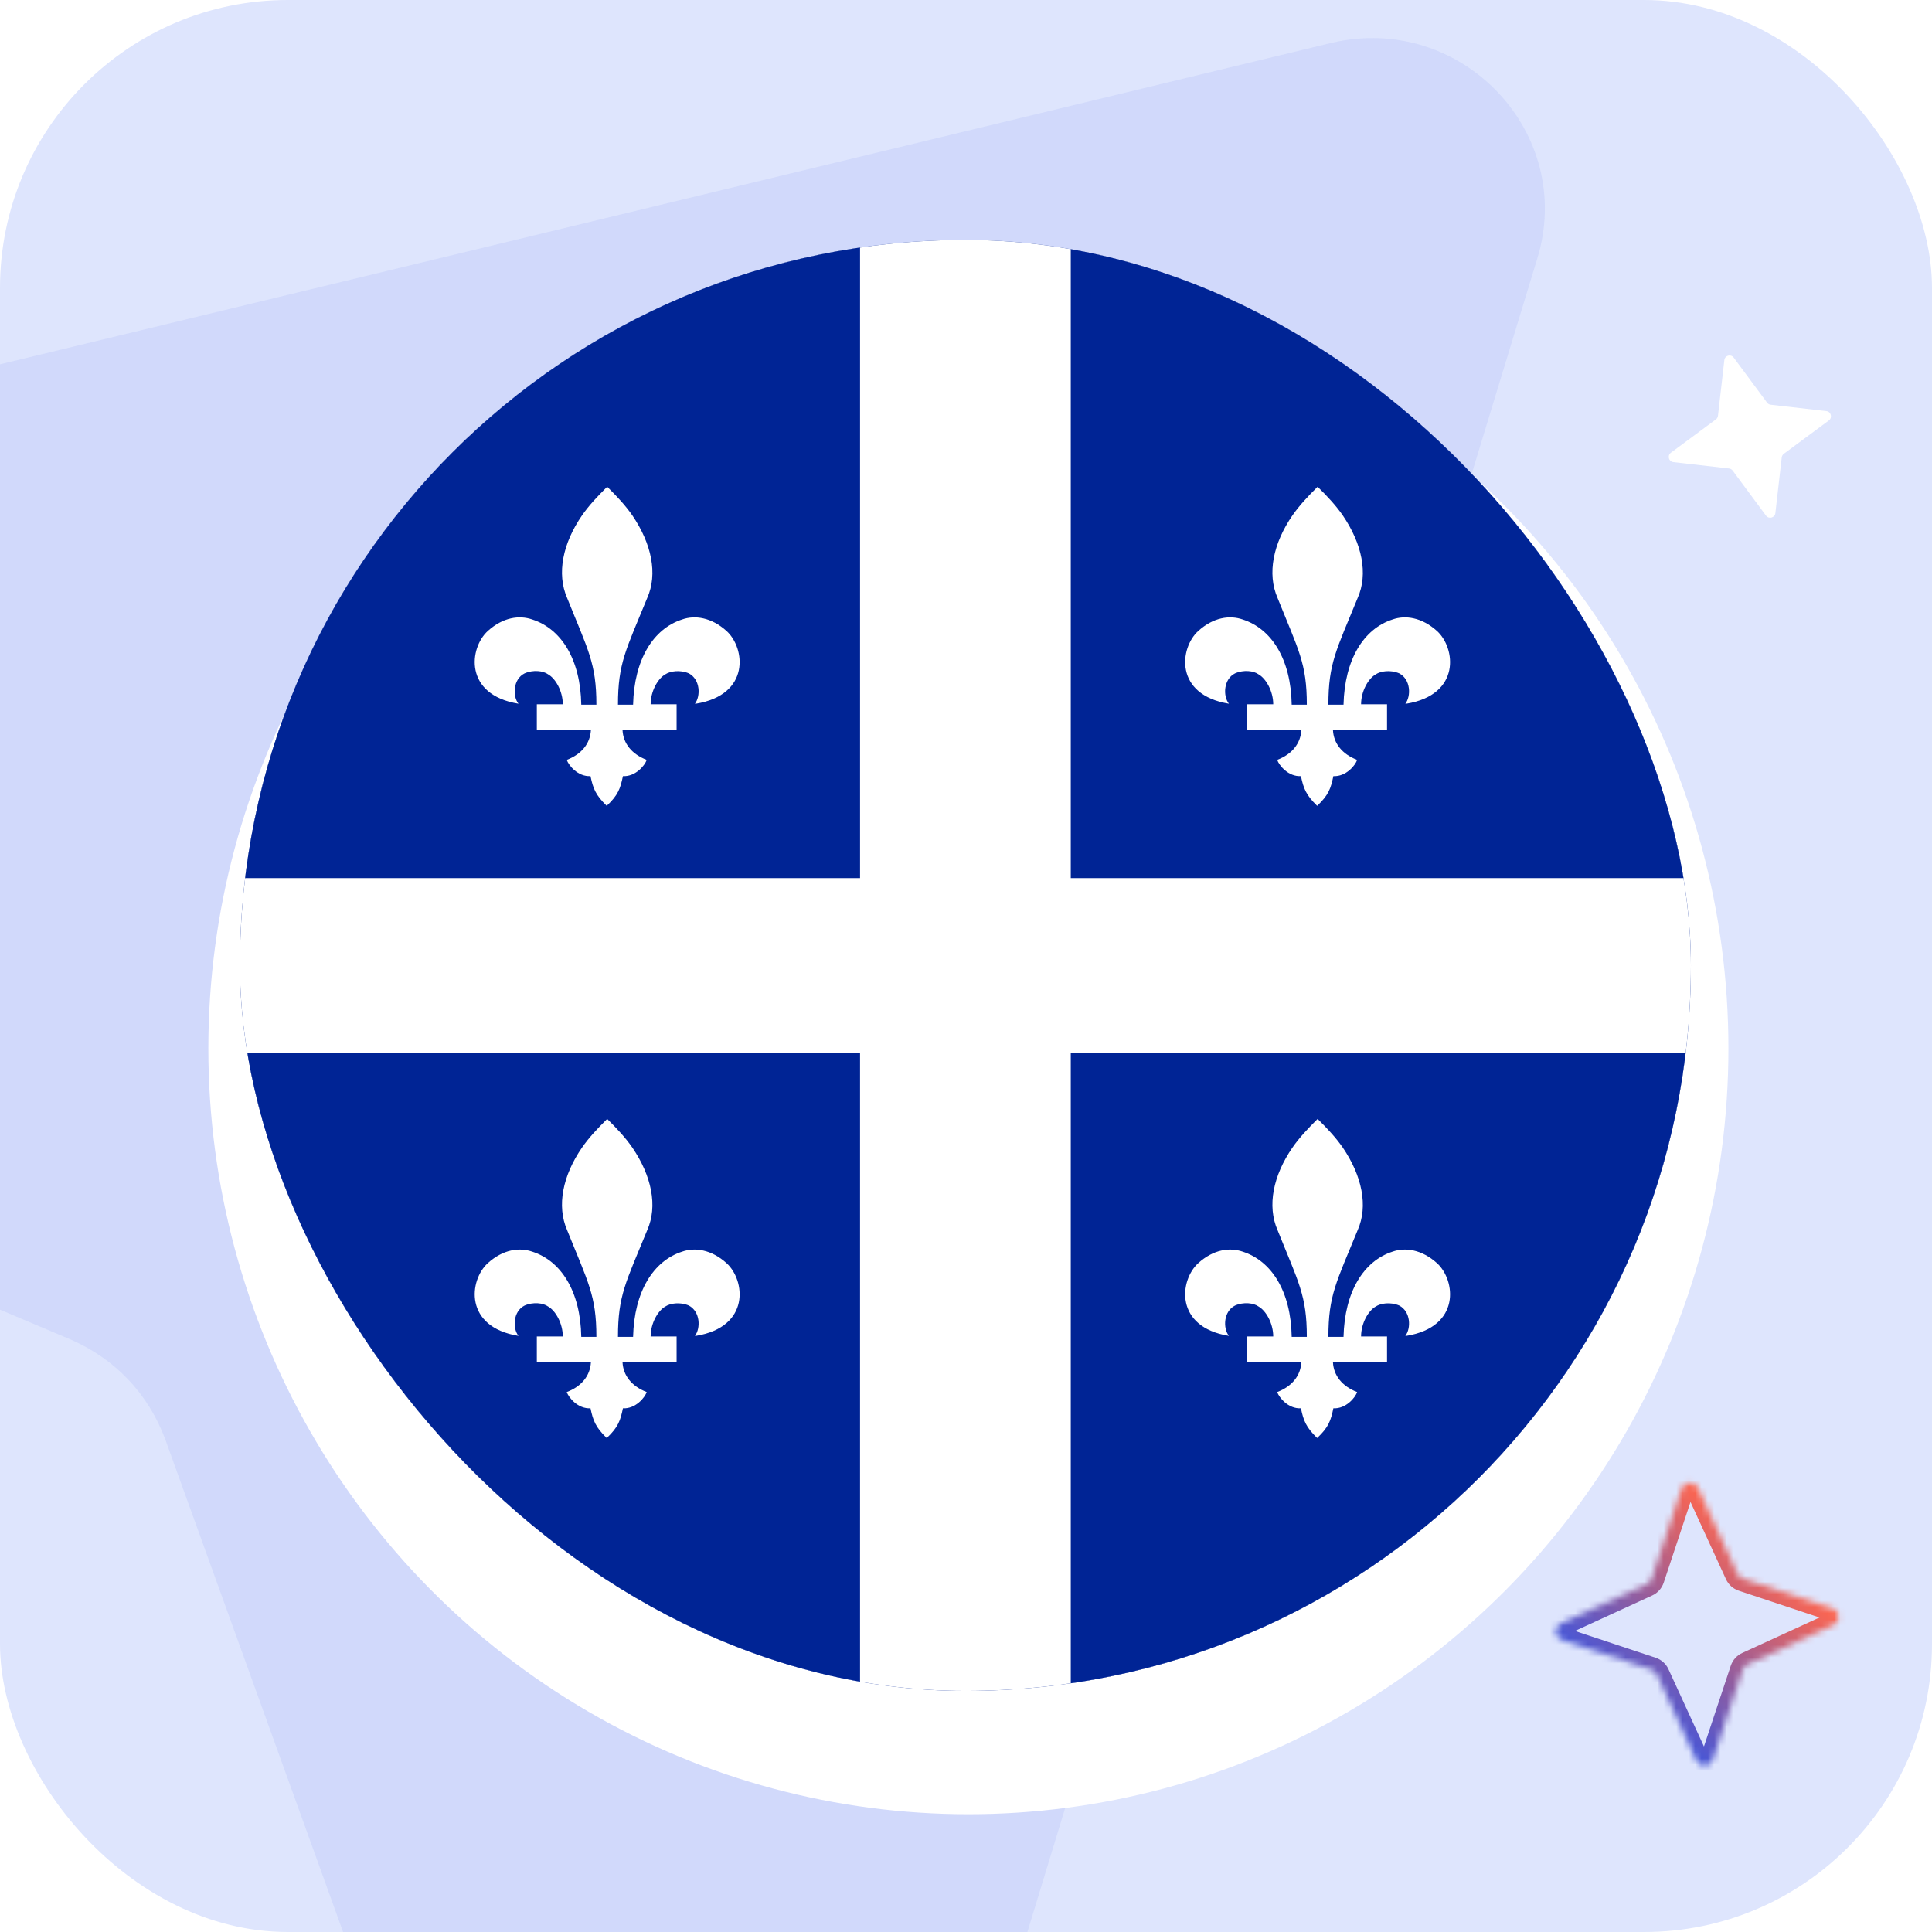 <svg width="306" height="306" viewBox="0 0 306 306" fill="none" xmlns="http://www.w3.org/2000/svg">
<g clip-path="url(#clip0_11817_17384)">
<rect width="306" height="306" rx="45.598" fill="#DEE5FD"/>
<path opacity="0.2" d="M210.937 6.779L-145.611 92.857C-171.232 99.07 -174.186 133.897 -149.822 144.144L11.203 212.169C18.243 215.236 23.476 220.748 26.155 227.916L85.3 391.773C94.017 416.366 129.504 415.406 136.984 390.483L243.457 41.029C249.635 21.058 231.506 1.964 210.937 6.779Z" fill="#9BACF7"/>
<g filter="url(#filter0_d_11817_17384)">
<ellipse cx="153.378" cy="153.291" rx="120.378" ry="121.291" fill="white"/>
</g>
<g clip-path="url(#clip1_11817_17384)">
<rect x="38" y="38" width="229.813" height="229.814" rx="114.907" fill="#002495"/>
<path d="M276.4 0.809H29.422V288.791H276.4V0.809Z" fill="white"/>
<path d="M136.219 20.836H-89.78V139.08H136.219V20.836Z" fill="#002495"/>
<path d="M395.593 20.836H169.594V139.08H395.593V20.836Z" fill="#002495"/>
<path d="M136.218 166.734H-89.781V284.978H136.218V166.734Z" fill="#002495"/>
<path d="M395.593 166.734H169.594V284.978H395.593V166.734Z" fill="#002495"/>
<path d="M222.593 211.586C223.507 210.373 223.452 207.744 221.624 206.779C220.198 206.173 218.654 206.43 217.913 206.926C216.716 207.588 215.574 209.601 215.574 211.678H219.687V215.777H211.122C211.232 217.845 212.548 219.563 214.952 220.483C214.669 221.346 213.179 223.166 211.186 223.056C210.784 224.977 210.446 226.043 208.618 227.762C206.845 226.043 206.452 224.986 206.049 223.056C204.048 223.157 202.622 221.392 202.284 220.483C204.678 219.573 205.995 217.854 206.113 215.777H197.549V211.678H201.662C201.662 209.61 200.52 207.588 199.322 206.926C198.582 206.375 196.982 206.173 195.611 206.779C193.783 207.689 193.674 210.373 194.642 211.586C185.959 210.171 186.818 202.744 189.789 200.061C192.184 197.892 194.761 197.533 196.818 198.241C201.388 199.711 204.468 204.509 204.587 211.742H206.982C206.982 205.171 205.666 203.103 202.357 194.859C200.648 190.971 201.671 186.164 204.697 181.771C205.784 180.199 207.155 178.738 208.691 177.222C210.236 178.738 211.607 180.209 212.685 181.771C215.711 186.219 216.743 191.017 215.025 194.859C211.652 203.103 210.4 205.171 210.4 211.742H212.795C212.969 204.564 215.994 199.711 220.564 198.241C222.566 197.533 225.189 197.892 227.593 200.061C230.563 202.744 231.423 210.171 222.739 211.586H222.63H222.593Z" fill="white"/>
<path d="M110.07 211.586C110.984 210.373 110.93 207.744 109.102 206.779C107.676 206.173 106.131 206.43 105.391 206.926C104.193 207.588 103.051 209.601 103.051 211.678H107.164V215.777H98.6C98.709 217.845 100.025 219.563 102.429 220.483C102.146 221.346 100.656 223.166 98.663 223.056C98.261 224.977 97.923 226.043 96.095 227.762C94.322 226.043 93.929 224.986 93.527 223.056C91.525 223.157 90.099 221.392 89.761 220.483C92.156 219.573 93.472 217.854 93.591 215.777H85.026V211.678H89.139C89.139 209.61 87.997 207.588 86.799 206.926C86.059 206.375 84.46 206.173 83.088 206.779C81.26 207.689 81.151 210.373 82.12 211.586C73.436 210.171 74.296 202.744 77.266 200.061C79.661 197.892 82.239 197.533 84.295 198.241C88.865 199.711 91.945 204.509 92.064 211.742H94.459C94.459 205.171 93.143 203.103 89.834 194.859C88.125 190.971 89.148 186.164 92.174 181.771C93.262 180.199 94.633 178.738 96.168 177.222C97.713 178.738 99.084 180.209 100.162 181.771C103.188 186.219 104.221 191.017 102.502 194.859C99.13 203.103 97.877 205.171 97.877 211.742H100.272C100.446 204.564 103.471 199.711 108.041 198.241C110.043 197.533 112.666 197.892 115.07 200.061C118.041 202.744 118.9 210.171 110.217 211.586H110.107H110.07Z" fill="white"/>
<path d="M222.593 111.458C223.507 110.245 223.453 107.616 221.624 106.651C220.199 106.045 218.654 106.302 217.914 106.798C216.716 107.46 215.574 109.473 215.574 111.55H219.687V115.649H211.122C211.232 117.717 212.548 119.436 214.952 120.355C214.669 121.219 213.179 123.038 211.186 122.928C210.784 124.849 210.446 125.915 208.618 127.634C206.845 125.915 206.452 124.858 206.05 122.928C204.048 123.029 202.622 121.265 202.284 120.355C204.679 119.445 205.995 117.726 206.114 115.649H197.549V111.55H201.662C201.662 109.482 200.52 107.46 199.322 106.798C198.582 106.247 196.983 106.045 195.611 106.651C193.783 107.561 193.674 110.245 194.643 111.458C185.959 110.043 186.819 102.616 189.789 99.933C192.184 97.764 194.761 97.405 196.818 98.113C201.388 99.584 204.468 104.381 204.587 111.614H206.982C206.982 105.043 205.666 102.975 202.357 94.731C200.648 90.843 201.671 86.036 204.697 81.643C205.785 80.072 207.156 78.61 208.691 77.094C210.236 78.61 211.607 80.081 212.685 81.643C215.711 86.091 216.744 90.889 215.025 94.731C211.653 102.975 210.4 105.043 210.4 111.614H212.795C212.969 104.436 215.994 99.584 220.564 98.113C222.566 97.405 225.189 97.764 227.593 99.933C230.564 102.616 231.423 110.043 222.74 111.458H222.63H222.593Z" fill="white"/>
<path d="M110.07 111.458C110.984 110.245 110.93 107.616 109.102 106.651C107.676 106.045 106.131 106.302 105.391 106.798C104.193 107.46 103.051 109.473 103.051 111.55H107.164V115.649H98.6C98.709 117.717 100.025 119.436 102.429 120.355C102.146 121.219 100.656 123.038 98.663 122.928C98.261 124.849 97.923 125.915 96.095 127.634C94.322 125.915 93.929 124.858 93.527 122.928C91.525 123.029 90.099 121.265 89.761 120.355C92.156 119.445 93.472 117.726 93.591 115.649H85.026V111.55H89.139C89.139 109.482 87.997 107.46 86.799 106.798C86.059 106.247 84.46 106.045 83.088 106.651C81.26 107.561 81.151 110.245 82.12 111.458C73.436 110.043 74.296 102.616 77.266 99.933C79.661 97.764 82.239 97.405 84.295 98.113C88.865 99.584 91.945 104.381 92.064 111.614H94.459C94.459 105.043 93.143 102.975 89.834 94.731C88.125 90.843 89.148 86.036 92.174 81.643C93.262 80.072 94.633 78.61 96.168 77.094C97.713 78.61 99.084 80.081 100.162 81.643C103.188 86.091 104.221 90.889 102.502 94.731C99.13 102.975 97.877 105.043 97.877 111.614H100.272C100.446 104.436 103.471 99.584 108.041 98.113C110.043 97.405 112.666 97.764 115.07 99.933C118.041 102.616 118.9 110.043 110.217 111.458H110.107H110.07Z" fill="white"/>
</g>
<mask id="path-14-inside-1_11817_17384" fill="white">
<path d="M276.022 250.041L290.266 254.773C291.46 255.17 291.561 256.829 290.409 257.365L276.77 263.63C276.424 263.787 276.155 264.087 276.027 264.458L271.296 278.702C270.899 279.896 269.24 279.997 268.704 278.845L262.439 265.206C262.282 264.86 261.982 264.591 261.611 264.463L247.367 259.732C246.173 259.335 246.072 257.676 247.224 257.14L260.863 250.875C261.209 250.718 261.478 250.418 261.606 250.046L266.337 235.802C266.734 234.609 268.393 234.508 268.929 235.66L275.194 249.299C275.351 249.645 275.651 249.914 276.022 250.041Z"/>
</mask>
<path d="M276.022 250.041L275.374 251.933L275.383 251.937L275.392 251.94L276.022 250.041ZM290.266 254.773L290.898 252.875L290.897 252.875L290.266 254.773ZM290.409 257.365L291.244 259.182L291.253 259.178L290.409 257.365ZM276.77 263.63L277.596 265.451L277.604 265.447L276.77 263.63ZM276.027 264.458L274.135 263.81L274.132 263.819L274.129 263.828L276.027 264.458ZM271.296 278.702L273.194 279.334L273.194 279.333L271.296 278.702ZM268.704 278.845L266.887 279.68L266.891 279.689L268.704 278.845ZM262.439 265.206L260.618 266.032L260.622 266.04L262.439 265.206ZM261.611 264.463L262.259 262.571L262.25 262.568L262.241 262.565L261.611 264.463ZM247.367 259.732L246.735 261.63L246.736 261.63L247.367 259.732ZM247.224 257.14L246.389 255.322L246.38 255.327L247.224 257.14ZM260.863 250.875L260.037 249.054L260.029 249.058L260.863 250.875ZM261.606 250.046L263.498 250.695L263.501 250.686L263.504 250.677L261.606 250.046ZM266.337 235.802L264.439 235.171L264.439 235.172L266.337 235.802ZM268.929 235.66L270.746 234.825L270.742 234.816L268.929 235.66ZM275.194 249.299L277.015 248.473L277.011 248.464L275.194 249.299ZM275.392 251.94L289.636 256.671L290.897 252.875L276.653 248.143L275.392 251.94ZM289.635 256.671C289.113 256.497 289.076 255.779 289.565 255.552L291.253 259.178C294.047 257.878 293.808 253.843 290.898 252.875L289.635 256.671ZM289.574 255.547L275.935 261.812L277.604 265.447L291.244 259.182L289.574 255.547ZM275.944 261.808C275.077 262.201 274.435 262.937 274.135 263.81L277.919 265.107C277.875 265.237 277.77 265.372 277.596 265.451L275.944 261.808ZM274.129 263.828L269.398 278.072L273.194 279.333L277.925 265.089L274.129 263.828ZM269.398 278.071C269.572 277.548 270.29 277.512 270.517 278.001L266.891 279.689C268.19 282.482 272.225 282.244 273.194 279.334L269.398 278.071ZM270.521 278.01L264.257 264.371L260.622 266.04L266.887 279.68L270.521 278.01ZM264.261 264.379C263.868 263.513 263.132 262.871 262.259 262.571L260.962 266.355C260.832 266.311 260.697 266.206 260.618 266.032L264.261 264.379ZM262.241 262.565L247.997 257.834L246.736 261.63L260.98 266.361L262.241 262.565ZM247.998 257.834C248.52 258.008 248.557 258.726 248.068 258.953L246.38 255.327C243.586 256.626 243.825 260.661 246.735 261.63L247.998 257.834ZM248.059 258.957L261.698 252.693L260.029 249.058L246.389 255.322L248.059 258.957ZM261.689 252.696C262.556 252.304 263.198 251.568 263.498 250.695L259.714 249.398C259.758 249.268 259.863 249.133 260.037 249.054L261.689 252.696ZM263.504 250.677L268.235 236.433L264.439 235.172L259.708 249.416L263.504 250.677ZM268.235 236.434C268.061 236.956 267.343 236.993 267.116 236.503L270.742 234.816C269.443 232.022 265.408 232.261 264.439 235.171L268.235 236.434ZM267.112 236.495L273.376 250.134L277.011 248.464L270.746 234.825L267.112 236.495ZM273.372 250.125C273.765 250.992 274.501 251.634 275.374 251.933L276.671 248.15C276.801 248.194 276.936 248.299 277.015 248.473L273.372 250.125Z" fill="url(#paint0_linear_11817_17384)" mask="url(#path-14-inside-1_11817_17384)"/>
<path d="M282.202 72.447L281.193 81.268C281.108 82.007 280.16 82.267 279.71 81.665L274.427 74.531C274.294 74.35 274.087 74.23 273.857 74.202L265.036 73.193C264.297 73.108 264.037 72.16 264.639 71.71L271.773 66.427C271.955 66.294 272.074 66.087 272.102 65.857L273.111 57.036C273.196 56.297 274.144 56.037 274.594 56.639L279.878 63.773C280.01 63.955 280.217 64.074 280.447 64.102L289.268 65.111C290.007 65.196 290.267 66.144 289.665 66.594L282.531 71.877C282.35 72.01 282.23 72.217 282.202 72.447Z" fill="white"/>
</g>
<defs>
<filter id="filter0_d_11817_17384" x="1.993" y="13.761" width="302.77" height="304.594" filterUnits="userSpaceOnUse" color-interpolation-filters="sRGB">
<feFlood flood-opacity="0" result="BackgroundImageFix"/>
<feColorMatrix in="SourceAlpha" type="matrix" values="0 0 0 0 0 0 0 0 0 0 0 0 0 0 0 0 0 0 127 0" result="hardAlpha"/>
<feOffset dy="12.767"/>
<feGaussianBlur stdDeviation="15.503"/>
<feComposite in2="hardAlpha" operator="out"/>
<feColorMatrix type="matrix" values="0 0 0 0 0 0 0 0 0 0 0 0 0 0 0 0 0 0 0.1 0"/>
<feBlend mode="normal" in2="BackgroundImageFix" result="effect1_dropShadow_11817_17384"/>
<feBlend mode="normal" in="SourceGraphic" in2="effect1_dropShadow_11817_17384" result="shape"/>
</filter>
<linearGradient id="paint0_linear_11817_17384" x1="279.677" y1="245.128" x2="257.956" y2="269.377" gradientUnits="userSpaceOnUse">
<stop stop-color="#FF664E"/>
<stop offset="1" stop-color="#4656D7"/>
</linearGradient>
<clipPath id="clip0_11817_17384">
<rect width="306" height="306" rx="45.598" fill="white"/>
</clipPath>
<clipPath id="clip1_11817_17384">
<rect x="38" y="38" width="229.813" height="229.814" rx="114.907" fill="white"/>
</clipPath>
</defs>
</svg>
